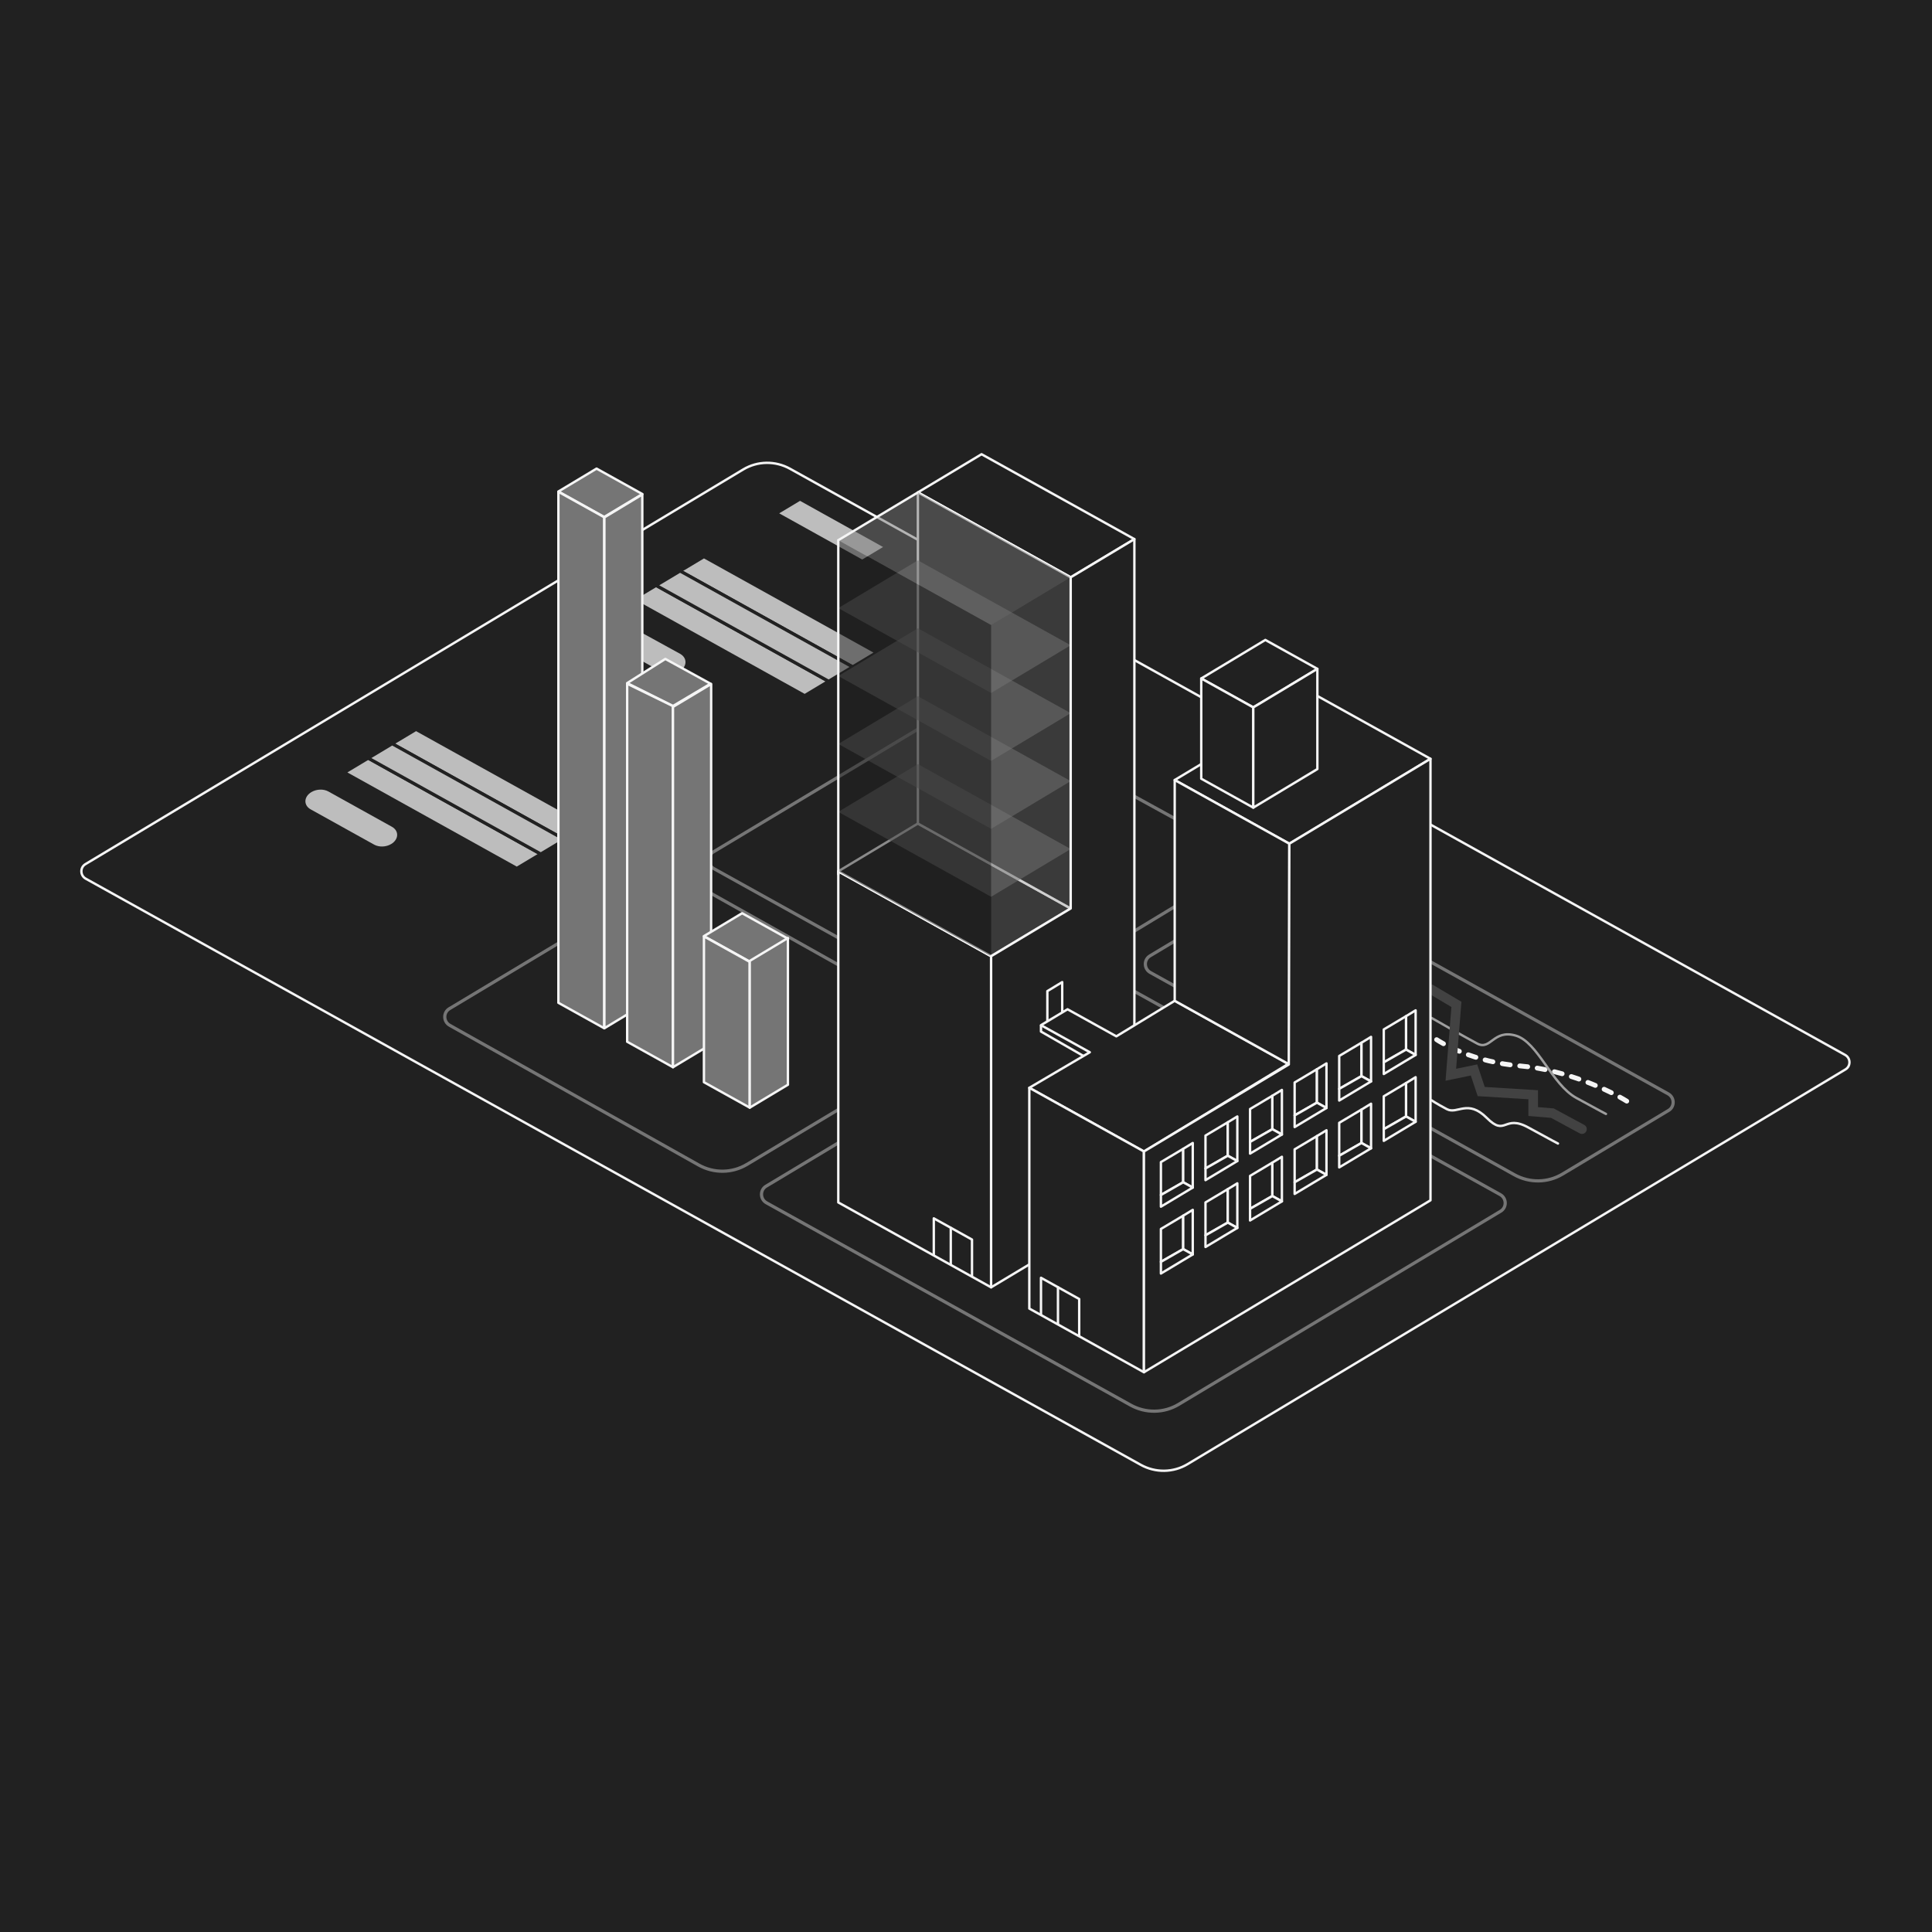 <svg width="1208" height="1208" viewBox="0 0 1208 1208" fill="none" xmlns="http://www.w3.org/2000/svg">
<rect width="1208" height="1208" fill="#212121"/>
<path d="M53.408 540.317L464.723 293.524C473.653 288.167 484.802 288.004 493.97 293.097L1153.66 659.591C1157.21 661.56 1157.32 666.611 1153.87 668.683L742.547 915.476C733.617 920.833 722.468 920.996 713.3 915.903L53.616 549.409C50.071 547.44 49.956 542.389 53.408 540.317Z" fill="#212121" stroke="#F5F5F5" stroke-width="1.5"/>
<path d="M719.263 608.064C715.212 605.813 715.08 600.041 719.026 597.673L785.354 557.88C794.513 552.385 805.947 552.218 815.35 557.442L1043.03 683.936C1047.09 686.187 1047.22 691.959 1043.27 694.327L976.949 734.12C967.791 739.615 956.356 739.782 946.953 734.558L719.263 608.064Z" stroke="#757575" stroke-width="2"/>
<path d="M479.256 752.063C475.205 749.813 475.073 744.04 479.019 741.673L680.344 620.88C689.502 615.385 700.937 615.218 710.34 620.442L938.029 746.936C942.081 749.187 942.212 754.959 938.266 757.327L736.943 878.12C727.784 883.615 716.349 883.782 706.946 878.558L479.256 752.063Z" stroke="#757575" stroke-width="2"/>
<path d="M446.253 543.064C442.202 540.813 442.07 535.041 446.016 532.673L587.411 447.837C596.53 442.365 607.91 442.174 617.295 447.336L773.004 532.976C777.064 535.209 777.221 540.98 773.286 543.365L631.972 629.009C622.798 634.569 611.307 634.762 601.862 629.515L446.253 543.064Z" stroke="#757575" stroke-width="2"/>
<path d="M425.14 357L440.14 348L548.141 408L533.141 417L425.14 357Z" fill="#BDBDBD" stroke="#212121" stroke-width="2" stroke-linejoin="round"/>
<path d="M485.214 321L500.214 312L554.141 341.99L539.141 350.99L485.214 321Z" fill="#BDBDBD" stroke="#212121" stroke-width="2" stroke-linejoin="round"/>
<path d="M245.14 465L260.14 456L368.141 516L353.141 525L245.14 465Z" fill="#BDBDBD" stroke="#212121" stroke-width="2" stroke-linejoin="round"/>
<path d="M395.214 375L410.214 366L518.141 426L503.141 435L395.214 375Z" fill="#BDBDBD" stroke="#212121" stroke-width="2" stroke-linejoin="round"/>
<path d="M215.214 483L230.214 474L338.141 534L323.141 543L215.214 483Z" fill="#BDBDBD" stroke="#212121" stroke-width="2" stroke-linejoin="round"/>
<path d="M410.214 366L425.214 357L533.141 417L518.141 426L410.214 366Z" fill="#BDBDBD" stroke="#212121" stroke-width="2" stroke-linejoin="round"/>
<path d="M230.214 474L245.214 465L353.141 525L338.141 534L230.214 474Z" fill="#BDBDBD" stroke="#212121" stroke-width="2" stroke-linejoin="round"/>
<path d="M374.691 387.27C377.918 385.334 382.272 385.172 385.366 386.874L425.194 408.78C429.932 411.386 429.699 416.95 424.73 419.886V419.886C421.42 421.842 416.981 421.981 413.843 420.227L374.244 398.09C369.672 395.534 369.895 390.148 374.691 387.27V387.27Z" fill="#BDBDBD"/>
<path d="M194.689 495.274C197.917 493.338 202.272 493.184 205.356 494.897L245.026 516.936C249.6 519.477 249.388 524.856 244.6 527.729V527.729C241.372 529.665 237.016 529.82 233.932 528.106L194.262 506.067C189.687 503.526 189.9 498.146 194.689 495.274V495.274Z" fill="#BDBDBD"/>
<path d="M281.193 641.077C277.161 638.815 277.042 633.061 280.979 630.699L407.268 554.924C416.466 549.406 427.956 549.262 437.377 554.549L593.092 641.923C597.124 644.185 597.243 649.939 593.306 652.301L467.014 728.076C457.817 733.594 446.327 733.738 436.906 728.451L281.193 641.077Z" stroke="#757575" stroke-width="2"/>
<path d="M373.011 293L349.141 307.322L377.785 323.235L401.655 308.913L373.011 293Z" fill="#757575" stroke="#F5F5F5" stroke-width="1.5" stroke-linecap="round" stroke-linejoin="round"/>
<path d="M377.785 642.917L349.141 627.003V307.5L377.785 323.413V642.917Z" fill="#757575" stroke="#F5F5F5" stroke-width="1.5" stroke-linecap="round" stroke-linejoin="round"/>
<path d="M401.602 628.594L377.897 642.916V323.5L401.602 309.178V628.594Z" fill="#757575" stroke="#F5F5F5" stroke-width="1.5" stroke-linecap="round" stroke-linejoin="round"/>
<path d="M416.011 412L392.141 427.118L420.785 441.44L444.273 427.5L416.011 412Z" fill="#757575" stroke="#F5F5F5" stroke-width="1.5" stroke-linecap="round" stroke-linejoin="round"/>
<path d="M420.785 667.276L392.141 651.362V427.5L420.785 441.501V667.276Z" fill="#757575" stroke="#F5F5F5" stroke-width="1.5" stroke-linecap="round" stroke-linejoin="round"/>
<path d="M444.608 652.952L420.785 667.274V442L444.655 427.678L444.608 652.952Z" fill="#757575" stroke="#F5F5F5" stroke-width="1.5" stroke-linecap="round" stroke-linejoin="round"/>
<path d="M464.011 571L440.141 585.322L468.785 601.235L492.655 586.913L464.011 571Z" fill="#757575" stroke="#F5F5F5" stroke-width="1.5" stroke-linecap="round" stroke-linejoin="round"/>
<path d="M468.785 692.565L440.141 676.652V585.5L468.785 601.413V692.565Z" fill="#757575" stroke="#F5F5F5" stroke-width="1.5" stroke-linecap="round" stroke-linejoin="round"/>
<path d="M492.655 678.241L468.785 692.564L468.782 600.822L492.652 586.5L492.655 678.241Z" fill="#757575" stroke="#F5F5F5" stroke-width="1.5" stroke-linecap="round" stroke-linejoin="round"/>
<path d="M1017.14 688.5C1006.97 682.167 979.441 668.9 950.641 666.5C921.841 664.1 901.307 652.833 894.641 647.5" stroke="#F5F5F5" stroke-width="3" stroke-linecap="round" stroke-dasharray="5 6"/>
<path d="M1004.14 696.5C1004.14 696.5 1001.14 695 985.641 686.5C970.141 678 961.641 651.5 947.641 647.5C933.641 643.5 932.141 657 923.641 652.5C915.141 648 895.141 636.5 895.141 636.5" stroke="#9E9E9E" stroke-width="1.5" stroke-linecap="round"/>
<path d="M974.134 714.997C974.134 714.997 971.134 713.497 955.634 704.997C940.134 696.497 941.641 711 929.641 699C917.641 687 911.256 697.002 904.641 693.5C898.026 689.998 895.141 687.996 895.141 687.996" stroke="#EEEEEE" stroke-width="1.5" stroke-linecap="round"/>
<path d="M989.141 706L970.641 696L958.641 695L958.641 684.5L926.141 682.5L921.641 669L907.141 672L910.641 628L894.641 618.5" stroke="#424242" stroke-width="6" stroke-linecap="round"/>
<path d="M524.143 751.827V544.789L619.699 597.876V804.914L524.143 751.827Z" fill="#212121" stroke="#F5F5F5" stroke-width="1.5" stroke-linejoin="round"/>
<path d="M669.467 568.014L619.699 597.876L524.143 544.789L573.911 514.928L669.467 568.014Z" fill="#212121" stroke="#F5F5F5" stroke-width="1.5" stroke-linejoin="round"/>
<path d="M709.282 337.087L669.467 360.976L573.911 307.889L613.726 284L709.282 337.087Z" fill="#212121" stroke="#F5F5F5" stroke-width="1.5" stroke-linejoin="round"/>
<path d="M583.865 784.82V761.781L607.754 775.053V797.947" stroke="#F5F5F5" stroke-width="1.5" stroke-linejoin="round"/>
<path d="M594.482 790.646V767.752" stroke="#F5F5F5" stroke-width="1.5" stroke-linecap="round" stroke-linejoin="round"/>
<path d="M573.911 514.927V307.889L669.467 360.975V568.014L573.911 514.927Z" fill="#212121" stroke="#F5F5F5" stroke-width="1.5" stroke-linejoin="round"/>
<path opacity="0.5" d="M669.467 530.852L619.699 560.714L524.143 507.627L573.911 477.766L669.467 530.852Z" fill="#757575"/>
<path opacity="0.5" d="M669.467 488.384L619.699 518.245L524.143 465.158L573.911 435.297L669.467 488.384Z" fill="#757575"/>
<path opacity="0.5" d="M669.467 445.915L619.699 475.776L524.143 422.689L573.911 392.828L669.467 445.915Z" fill="#757575"/>
<path opacity="0.5" d="M669.467 403.444L619.699 433.305L524.143 380.219L573.911 350.357L669.467 403.444Z" fill="#757575"/>
<path opacity="0.5" d="M669.467 360.975L619.699 390.837L524.143 337.75L573.911 307.889L669.467 360.975Z" fill="#757575"/>
<path opacity="0.3" d="M669.467 568.015V360.977L619.698 390.838V597.876L669.467 568.015Z" fill="#757575"/>
<path opacity="0.5" d="M619.699 597.875V390.837L524.143 337.75V544.788L619.699 597.875Z" fill="#212121"/>
<path d="M573.909 307.889L524.141 337.75V547.111" stroke="#F5F5F5" stroke-width="1.5"/>
<path d="M709.28 751.162V337.086L669.465 360.975V568.013L619.696 597.874V804.913L709.28 751.162Z" fill="#212121" stroke="#F5F5F5" stroke-width="1.5" stroke-linejoin="round"/>
<path d="M698.001 647.976L667.476 631.055L650.886 641.009L681.411 657.93L643.587 680.16L715.254 719.975L805.501 665.229L734.498 625.746L698.001 647.976Z" fill="#212121" stroke="#F5F5F5" stroke-width="1.5" stroke-linejoin="round"/>
<path d="M664.158 633.044V614.064L654.868 619.705V638.684" stroke="#F5F5F5" stroke-width="1.5" stroke-linejoin="round"/>
<path d="M822.755 434.633L894.422 474.448L806.165 527.535L734.498 487.72L822.755 434.633Z" fill="#212121" stroke="#F5F5F5" stroke-width="1.5" stroke-linejoin="round"/>
<path d="M791.158 400.127L823.697 418.204L783.626 442.306L751.088 424.23L791.158 400.127Z" fill="#212121" stroke="#F5F5F5" stroke-width="1.5" stroke-linejoin="round"/>
<path d="M643.587 818.186V680.16L715.254 719.975V858.001L643.587 818.186Z" fill="#212121" stroke="#F5F5F5" stroke-width="1.5" stroke-linecap="round" stroke-linejoin="round"/>
<path d="M734.498 625.746V487.721L806.165 527.536V665.561L734.498 625.746Z" fill="#212121" stroke="#F5F5F5" stroke-width="1.5" stroke-linecap="round" stroke-linejoin="round"/>
<path d="M751.088 486.895V424.229L783.626 442.305V504.972L751.088 486.895Z" fill="#212121" stroke="#F5F5F5" stroke-width="1.5" stroke-linecap="round" stroke-linejoin="round"/>
<path d="M715.254 858.001V719.975L805.833 665.561L806.165 527.536L894.422 474.449V750.5L715.254 858.001Z" fill="#212121" stroke="#F5F5F5" stroke-width="1.5" stroke-linecap="round" stroke-linejoin="round"/>
<path d="M783.624 504.974V442.308L823.695 418.205V480.872L783.624 504.974Z" fill="#212121" stroke="#F5F5F5" stroke-width="1.5" stroke-linecap="round" stroke-linejoin="round"/>
<path d="M725.871 747.18V726.609L739.806 718.314V739.217L725.871 747.18Z" fill="#212121" stroke="#F5F5F5" stroke-width="1.5" stroke-linecap="round" stroke-linejoin="round"/>
<path d="M725.871 788.987V768.416L739.806 760.121V781.024L725.871 788.987Z" fill="#212121" stroke="#F5F5F5" stroke-width="1.5" stroke-linecap="round" stroke-linejoin="round"/>
<path d="M753.742 730.592V710.021L767.677 701.727V722.629L753.742 730.592Z" fill="#212121" stroke="#F5F5F5" stroke-width="1.5" stroke-linecap="round" stroke-linejoin="round"/>
<path d="M753.742 772.397V751.826L767.677 743.531V764.434L753.742 772.397Z" fill="#212121" stroke="#F5F5F5" stroke-width="1.5" stroke-linecap="round" stroke-linejoin="round"/>
<path d="M781.612 714.003V693.432L795.548 685.137V706.04L781.612 714.003Z" fill="#212121" stroke="#F5F5F5" stroke-width="1.5" stroke-linecap="round" stroke-linejoin="round"/>
<path d="M781.612 755.807V735.236L795.548 726.941V747.844L781.612 755.807Z" fill="#212121" stroke="#F5F5F5" stroke-width="1.5" stroke-linecap="round" stroke-linejoin="round"/>
<path d="M809.482 697.413V676.842L823.418 668.547V689.45L809.482 697.413Z" fill="#212121" stroke="#F5F5F5" stroke-width="1.5" stroke-linecap="round" stroke-linejoin="round"/>
<path d="M809.482 739.217V718.646L823.418 710.352V731.254L809.482 739.217Z" fill="#212121" stroke="#F5F5F5" stroke-width="1.5" stroke-linecap="round" stroke-linejoin="round"/>
<path d="M837.354 680.823V660.252L851.289 651.957V672.86L837.354 680.823Z" fill="#212121" stroke="#F5F5F5" stroke-width="1.5" stroke-linecap="round" stroke-linejoin="round"/>
<path d="M865.224 664.233V643.662L879.159 635.367V656.27L865.224 664.233Z" fill="#212121" stroke="#F5F5F5" stroke-width="1.5" stroke-linecap="round" stroke-linejoin="round"/>
<path d="M837.354 722.63V702.058L851.289 693.764V714.667L837.354 722.63Z" fill="#212121" stroke="#F5F5F5" stroke-width="1.5" stroke-linecap="round" stroke-linejoin="round"/>
<path d="M865.224 706.04V685.469L879.159 677.174V698.077L865.224 706.04Z" fill="#212121" stroke="#F5F5F5" stroke-width="1.5" stroke-linecap="round" stroke-linejoin="round"/>
<path d="M745.779 742.537L739.807 739.219V718.316L745.779 714.666V742.537Z" fill="#212121" stroke="#F5F5F5" stroke-width="1.5" stroke-linecap="round" stroke-linejoin="round"/>
<path d="M745.779 784.341L739.807 781.023V760.12L745.779 756.471V784.341Z" fill="#212121" stroke="#F5F5F5" stroke-width="1.5" stroke-linecap="round" stroke-linejoin="round"/>
<path d="M773.649 725.947L767.677 722.629V701.726L773.649 698.076V725.947Z" fill="#212121" stroke="#F5F5F5" stroke-width="1.5" stroke-linecap="round" stroke-linejoin="round"/>
<path d="M773.649 767.753L767.677 764.435V743.533L773.649 739.883V767.753Z" fill="#212121" stroke="#F5F5F5" stroke-width="1.5" stroke-linecap="round" stroke-linejoin="round"/>
<path d="M801.52 709.357L795.548 706.039V685.136L801.52 681.486V709.357Z" fill="#212121" stroke="#F5F5F5" stroke-width="1.5" stroke-linecap="round" stroke-linejoin="round"/>
<path d="M801.52 751.163L795.548 747.846V726.943L801.52 723.293V751.163Z" fill="#212121" stroke="#F5F5F5" stroke-width="1.5" stroke-linecap="round" stroke-linejoin="round"/>
<path d="M829.39 692.767L823.418 689.449V668.546L829.39 664.896V692.767Z" fill="#212121" stroke="#F5F5F5" stroke-width="1.5" stroke-linecap="round" stroke-linejoin="round"/>
<path d="M829.39 734.574L823.418 731.256V710.353L829.39 706.703V734.574Z" fill="#212121" stroke="#F5F5F5" stroke-width="1.5" stroke-linecap="round" stroke-linejoin="round"/>
<path d="M857.261 676.177L851.289 672.859V651.956L857.261 648.307V676.177Z" fill="#212121" stroke="#F5F5F5" stroke-width="1.5" stroke-linecap="round" stroke-linejoin="round"/>
<path d="M885.131 659.587L879.159 656.269V635.367L885.131 631.717V659.587Z" fill="#212121" stroke="#F5F5F5" stroke-width="1.5" stroke-linecap="round" stroke-linejoin="round"/>
<path d="M857.261 717.984L851.289 714.666V693.763L857.261 690.113V717.984Z" fill="#212121" stroke="#F5F5F5" stroke-width="1.5" stroke-linecap="round" stroke-linejoin="round"/>
<path d="M885.131 701.394L879.159 698.076V677.173L885.131 673.523V701.394Z" fill="#212121" stroke="#F5F5F5" stroke-width="1.5" stroke-linecap="round" stroke-linejoin="round"/>
<path d="M725.871 747.182L739.806 739.219L745.779 742.537L725.871 754.481V747.182Z" fill="#212121" stroke="#F5F5F5" stroke-width="1.5" stroke-linecap="round" stroke-linejoin="round"/>
<path d="M725.871 788.986L739.806 781.023L745.779 784.341L725.871 796.286V788.986Z" fill="#212121" stroke="#F5F5F5" stroke-width="1.5" stroke-linecap="round" stroke-linejoin="round"/>
<path d="M753.742 730.592L767.677 722.629L773.65 725.947L753.742 737.891V730.592Z" fill="#212121" stroke="#F5F5F5" stroke-width="1.5" stroke-linecap="round" stroke-linejoin="round"/>
<path d="M753.742 772.397L767.677 764.434L773.65 767.752L753.742 779.696V772.397Z" fill="#212121" stroke="#F5F5F5" stroke-width="1.5" stroke-linecap="round" stroke-linejoin="round"/>
<path d="M781.612 714.002L795.548 706.039L801.52 709.357L781.612 721.301V714.002Z" fill="#212121" stroke="#F5F5F5" stroke-width="1.5" stroke-linecap="round" stroke-linejoin="round"/>
<path d="M781.612 755.809L795.548 747.846L801.52 751.164L781.612 763.108V755.809Z" fill="#212121" stroke="#F5F5F5" stroke-width="1.5" stroke-linecap="round" stroke-linejoin="round"/>
<path d="M809.482 697.412L823.418 689.449L829.39 692.767L809.482 704.712V697.412Z" fill="#212121" stroke="#F5F5F5" stroke-width="1.5" stroke-linecap="round" stroke-linejoin="round"/>
<path d="M809.482 739.219L823.418 731.256L829.39 734.574L809.482 746.518V739.219Z" fill="#212121" stroke="#F5F5F5" stroke-width="1.5" stroke-linecap="round" stroke-linejoin="round"/>
<path d="M837.354 680.822L851.289 672.859L857.261 676.177L837.354 688.122V680.822Z" fill="#212121" stroke="#F5F5F5" stroke-width="1.5" stroke-linecap="round" stroke-linejoin="round"/>
<path d="M865.224 664.233L879.159 656.27L885.131 659.587L865.224 671.532V664.233Z" fill="#212121" stroke="#F5F5F5" stroke-width="1.5" stroke-linecap="round" stroke-linejoin="round"/>
<path d="M837.354 722.629L851.289 714.666L857.261 717.984L837.354 729.928V722.629Z" fill="#212121" stroke="#F5F5F5" stroke-width="1.5" stroke-linecap="round" stroke-linejoin="round"/>
<path d="M865.224 706.039L879.159 698.076L885.131 701.394L865.224 713.339V706.039Z" fill="#212121" stroke="#F5F5F5" stroke-width="1.5" stroke-linecap="round" stroke-linejoin="round"/>
<path d="M650.885 821.98V798.941L674.774 812.213V835.107" stroke="#F5F5F5" stroke-width="1.5" stroke-linejoin="round"/>
<path d="M661.503 827.808V804.914" stroke="#F5F5F5" stroke-width="1.5" stroke-linecap="round" stroke-linejoin="round"/>
<path d="M650.885 641.008V644.989L677.428 660.252" stroke="#F5F5F5" stroke-width="1.5" stroke-linejoin="round"/>
</svg>
